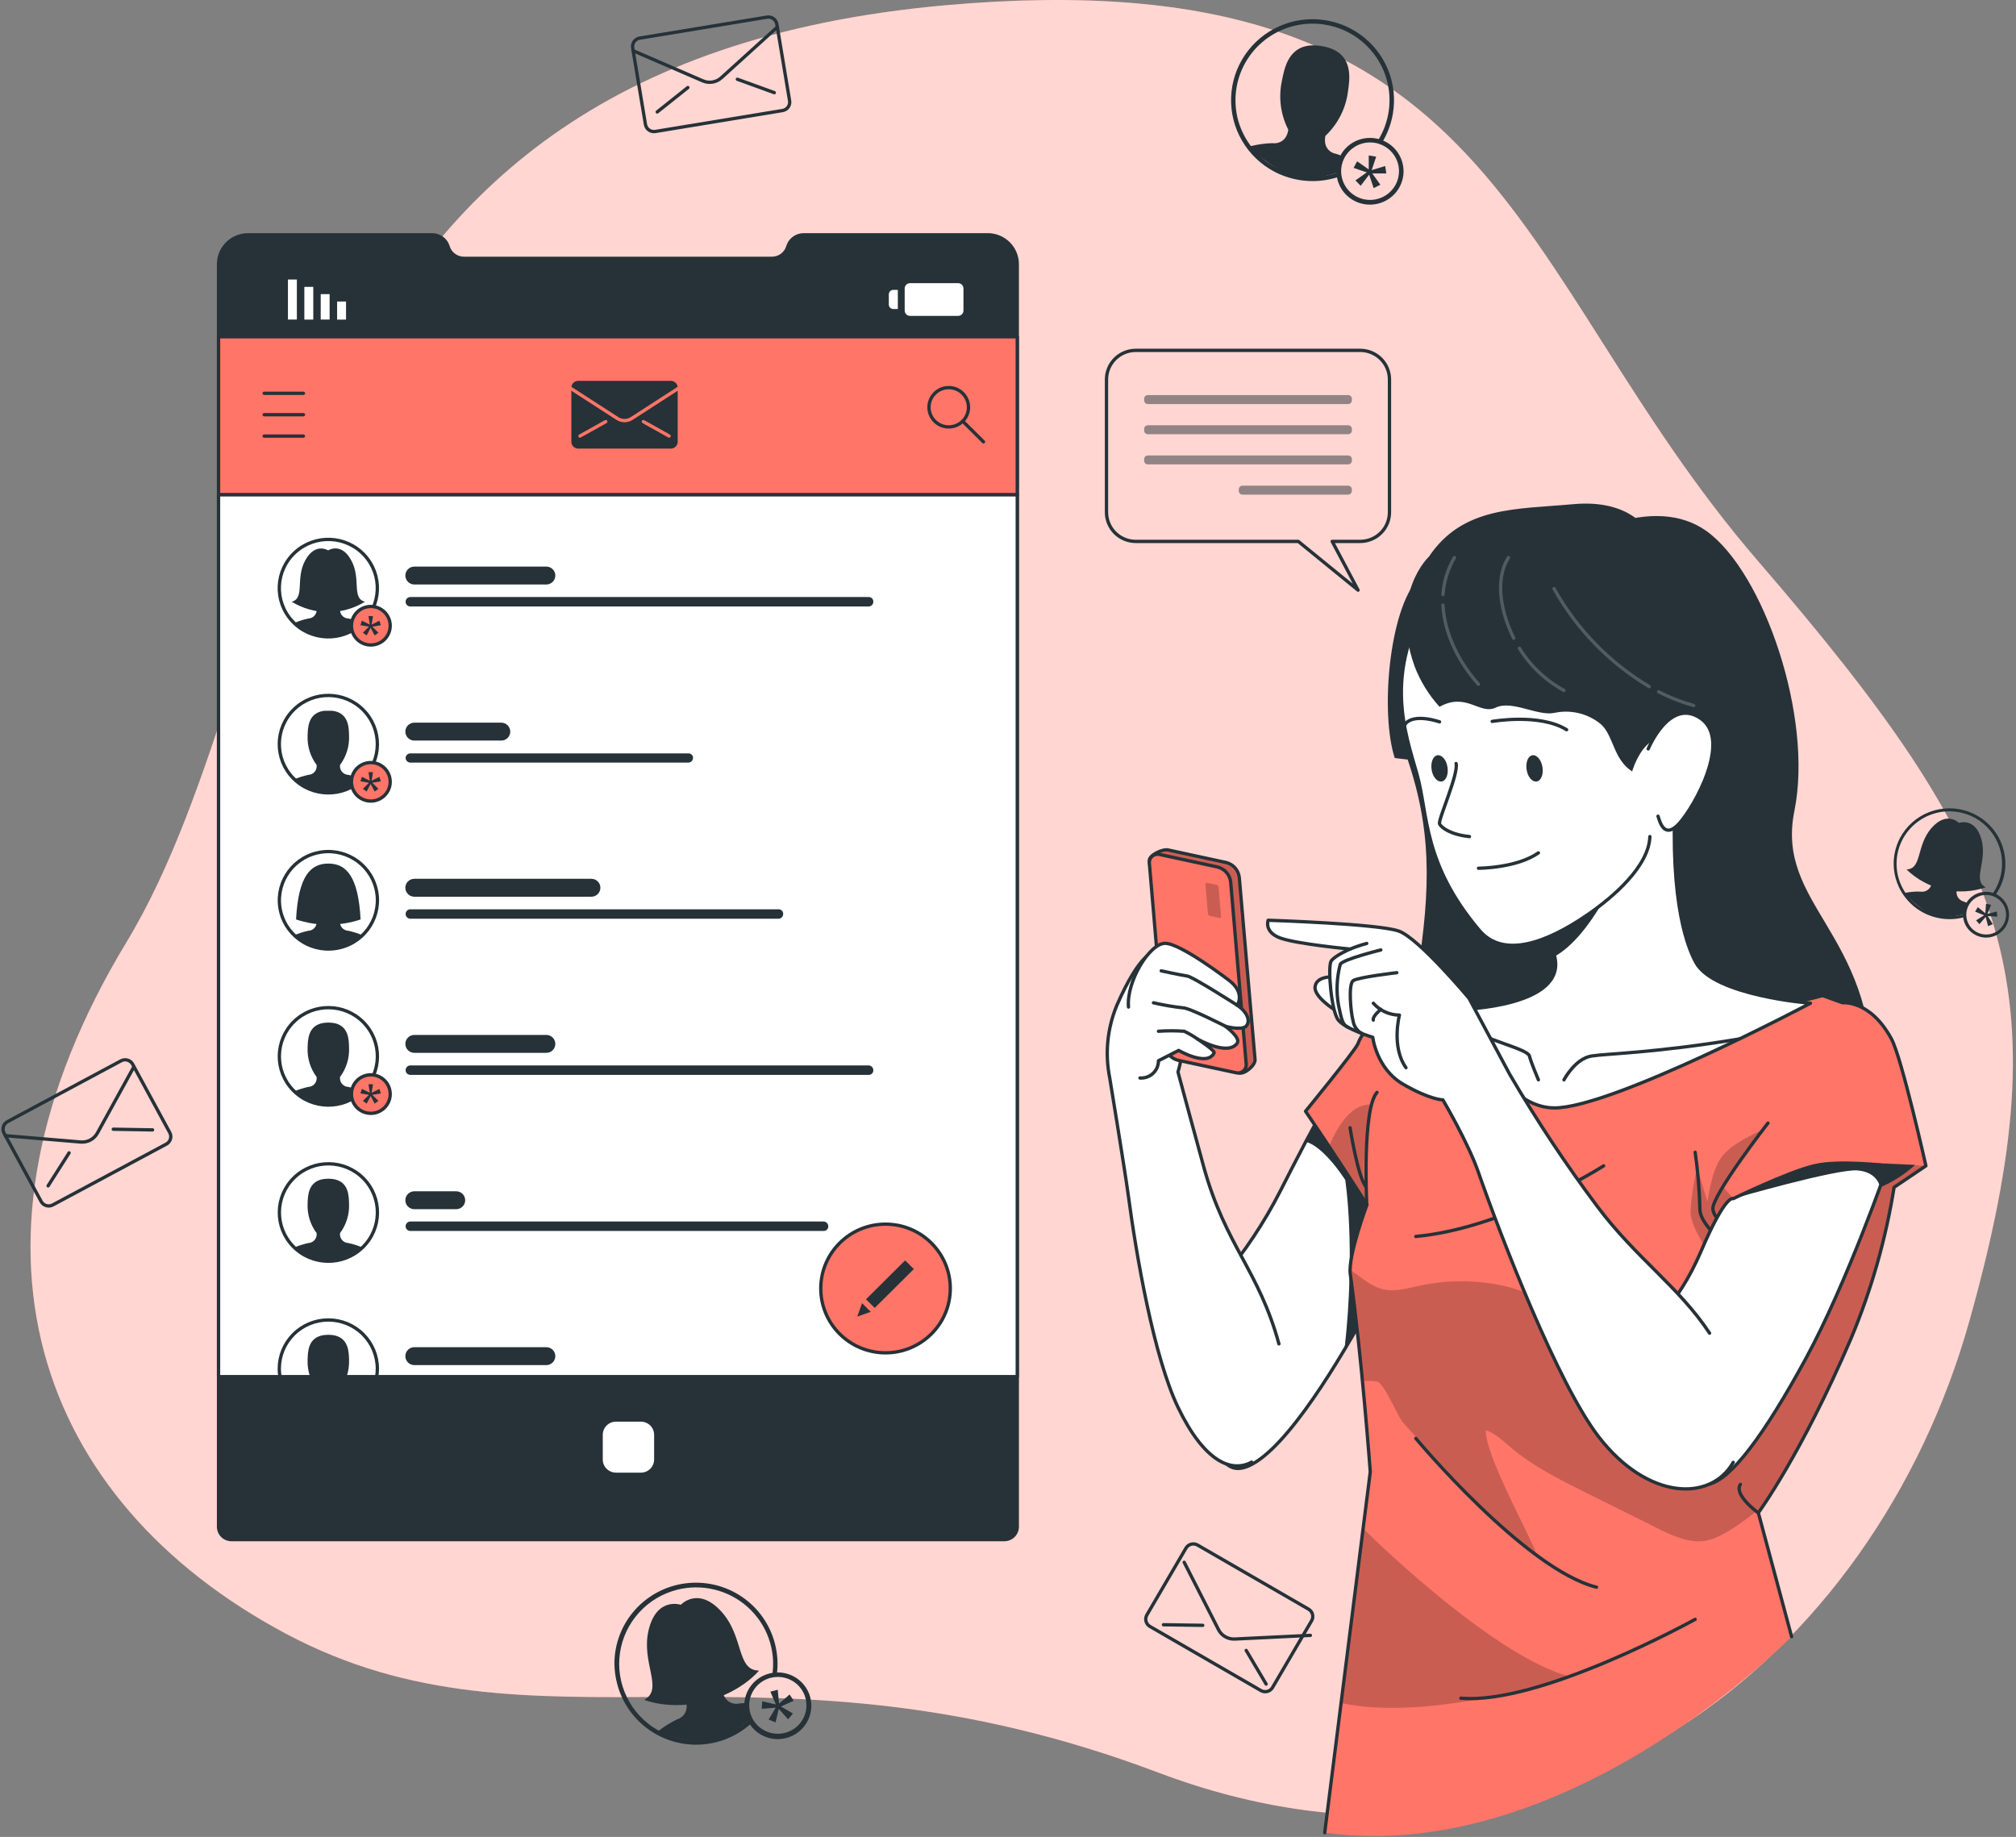 <svg width="608" height="554" viewBox="0 0 608 554" fill="none" xmlns="http://www.w3.org/2000/svg">
<rect x="0" y="0" width="608" height="554" fill="#808080" stroke="none"/>
<path d="M285.346 1.565C453.883 -13.356 454.223 81.141 530.173 169.183C606.123 257.226 622.419 297.155 593.877 398.607C565.334 500.058 468.684 579.648 349.309 534.573C229.933 489.499 161.554 532.791 86.256 492.712C10.958 452.634 -17.041 375.354 38.114 284.206C93.269 193.057 77.53 19.957 285.346 1.565Z" fill="#FF7568"/>
<path opacity="0.7" d="M285.346 1.565C453.883 -13.356 454.223 81.141 530.173 169.183C606.123 257.226 622.419 297.155 593.877 398.607C565.334 500.058 468.684 579.648 349.309 534.573C229.933 489.499 161.554 532.791 86.256 492.712C10.958 452.634 -17.041 375.354 38.114 284.206C93.269 193.057 77.53 19.957 285.346 1.565Z" fill="white"/>
<path d="M233.698 495.656C232.208 489.9 228.657 484.881 223.71 481.539C218.763 478.197 212.759 476.762 206.823 477.502C200.887 478.243 195.427 481.107 191.465 485.56C187.502 490.013 185.31 495.749 185.298 501.692C185.317 503.758 185.596 505.813 186.127 507.809C187.487 513.052 190.558 517.699 194.859 521.022C199.161 524.345 204.45 526.157 209.899 526.174C211.976 526.172 214.044 525.913 216.056 525.404C220.048 524.392 223.718 522.395 226.726 519.598C226.477 519.222 226.255 518.829 226.06 518.423C222.478 521.841 217.888 524.027 212.964 524.661C208.039 525.296 203.04 524.345 198.7 521.947L198.129 521.637C194.179 519.315 191.01 515.881 189.024 511.771C187.037 507.66 186.322 503.057 186.967 498.542C187.613 494.028 189.592 489.805 192.652 486.407C195.713 483.009 199.719 480.589 204.164 479.452C207.877 478.506 211.768 478.487 215.49 479.397C219.212 480.308 222.65 482.119 225.496 484.67C228.342 487.221 230.509 490.433 231.803 494.018C233.096 497.603 233.477 501.45 232.91 505.217C233.359 505.136 233.813 505.087 234.269 505.068C234.699 501.924 234.505 498.726 233.698 495.656Z" fill="#263238"/>
<path d="M226.046 518.463C223.587 520.788 220.77 522.707 217.701 524.147C217.111 524.405 216.502 524.617 215.88 524.782C215.25 524.939 214.609 525.048 213.963 525.106C207.167 525.808 198.074 522.406 198.074 522.406L198.672 521.96C200.36 520.644 202.182 519.508 204.109 518.571C205.468 518.206 207.901 516.518 206.827 512.872C202.846 509.661 200.092 505.19 199.026 500.206C198.183 496.506 196.308 489.336 203.878 486.351C204.484 486.126 205.101 485.932 205.727 485.771C206.379 485.609 207.018 485.487 207.616 485.393C215.771 484.366 217.524 491.564 218.584 495.196C220.064 500.082 219.815 505.324 217.878 510.05C218.72 513.75 221.629 514.101 223.029 513.736C223.708 513.636 224.397 513.614 225.081 513.669C224.997 514.716 225.088 515.771 225.353 516.788C225.501 517.354 225.701 517.906 225.951 518.436L226.046 518.463Z" fill="#263238"/>
<path d="M234.568 524.5C232.674 524.499 230.817 523.97 229.21 522.973C227.603 521.977 226.31 520.552 225.477 518.861C224.645 517.171 224.306 515.282 224.5 513.41C224.694 511.538 225.412 509.757 226.574 508.27C227.736 506.784 229.294 505.651 231.072 505C232.849 504.349 234.775 504.207 236.63 504.589C238.485 504.972 240.195 505.863 241.565 507.163C242.935 508.463 243.911 510.118 244.381 511.941C244.759 513.427 244.791 514.979 244.475 516.479C244.159 517.979 243.503 519.388 242.557 520.598C241.612 521.809 240.4 522.789 239.016 523.465C237.632 524.141 236.111 524.495 234.568 524.5ZM234.568 505.73C233.829 505.73 233.094 505.825 232.38 506.013C230.259 506.569 228.431 507.906 227.267 509.753C226.102 511.6 225.689 513.818 226.112 515.956C226.534 518.094 227.76 519.992 229.541 521.265C231.321 522.538 233.522 523.089 235.697 522.807C237.872 522.525 239.857 521.431 241.25 519.748C242.642 518.064 243.337 515.917 243.193 513.742C243.049 511.568 242.078 509.529 240.476 508.041C238.874 506.553 236.761 505.726 234.568 505.73Z" fill="#263238"/>
<path d="M233.984 514.035L232.339 510.173L234.555 509.605L234.949 513.792L238.143 511.023L239.366 512.927L235.52 514.642L239.135 516.762L237.694 518.518L234.867 515.385L233.902 519.436L231.809 518.599L233.943 515.007L229.729 515.344L229.879 513.089L233.984 514.035Z" fill="#263238"/>
<path d="M217.47 485.933C210.497 478.344 205.332 483.975 205.332 483.975C205.332 483.975 198.088 481.504 195.642 491.497C193.195 501.489 200.317 509.335 194.282 512.643C194.282 512.643 201.948 515.884 212.849 513.102C223.749 510.32 228.9 503.825 228.9 503.825C222.023 503.758 224.456 493.509 217.47 485.933Z" fill="#263238"/>
<path d="M604.397 264.18C605.287 260.213 604.695 256.06 602.732 252.494C600.769 248.928 597.568 246.192 593.726 244.796C589.883 243.401 585.662 243.44 581.846 244.907C578.031 246.373 574.882 249.168 572.986 252.77C572.342 254.025 571.853 255.353 571.532 256.726C570.881 259.556 570.982 262.506 571.826 265.286C572.669 268.066 574.225 270.58 576.341 272.582C578.458 274.584 581.062 276.005 583.898 276.705C586.734 277.405 589.704 277.361 592.518 276.576C592.497 276.27 592.497 275.964 592.518 275.658C589.867 276.441 587.058 276.529 584.363 275.914C580.389 275.029 576.915 272.648 574.672 269.271C574.578 269.15 574.492 269.024 574.414 268.893C573.3 267.139 572.547 265.184 572.198 263.14C571.857 261.086 571.917 258.987 572.375 256.956C573.321 252.878 575.854 249.339 579.42 247.112C582.986 244.885 587.294 244.152 591.403 245.073C592.715 245.363 593.984 245.817 595.182 246.423C597.216 247.468 599 248.937 600.411 250.729C601.823 252.521 602.828 254.595 603.36 256.808C603.891 259.022 603.936 261.323 603.491 263.555C603.046 265.788 602.122 267.898 600.781 269.743C601.094 269.831 601.398 269.944 601.692 270.081C602.974 268.309 603.892 266.304 604.397 264.18Z" fill="#263238"/>
<path d="M592.518 275.658C590.286 276.305 587.964 276.597 585.64 276.522C585.183 276.49 584.729 276.427 584.281 276.333C583.851 276.233 583.428 276.102 583.017 275.941C578.668 274.253 574.183 269.325 574.183 269.325L574.699 269.244C576.154 268.966 577.635 268.848 579.116 268.892C579.521 268.968 579.936 268.957 580.337 268.863C580.737 268.768 581.112 268.591 581.439 268.342C581.766 268.094 582.037 267.78 582.234 267.422C582.43 267.063 582.549 266.667 582.582 266.259C581.168 263.06 580.899 259.477 581.821 256.105C582.487 253.593 583.574 248.624 589.161 249.177C589.617 249.226 590.071 249.298 590.52 249.394C590.973 249.502 591.394 249.623 591.784 249.758C597.057 251.662 595.861 256.618 595.372 259.211C594.731 262.647 592.928 265.762 590.262 268.042C590.11 268.421 590.041 268.829 590.06 269.237C590.079 269.645 590.185 270.044 590.372 270.409C590.558 270.773 590.82 271.093 591.141 271.349C591.462 271.604 591.834 271.789 592.232 271.89C592.675 272.039 593.099 272.239 593.496 272.484C593.12 273.099 592.845 273.769 592.681 274.469C592.591 274.864 592.541 275.267 592.531 275.671C592.531 275.671 592.518 275.644 592.518 275.658Z" fill="#263238"/>
<path d="M595.807 281.991C594.697 281.427 593.759 280.578 593.089 279.534C592.478 278.573 592.116 277.478 592.034 276.344C591.952 275.211 592.153 274.076 592.618 273.038C593.084 272.001 593.801 271.093 594.704 270.397C595.608 269.701 596.671 269.237 597.798 269.047C598.925 268.856 600.082 268.946 601.167 269.306C602.251 269.667 603.229 270.288 604.014 271.115C604.798 271.941 605.365 272.947 605.664 274.044C605.964 275.14 605.986 276.293 605.729 277.4C605.528 278.283 605.154 279.119 604.628 279.858C604.101 280.597 603.433 281.226 602.661 281.708C601.89 282.189 601.03 282.515 600.131 282.666C599.232 282.816 598.312 282.789 597.424 282.585C596.862 282.456 596.319 282.257 595.807 281.991ZM601.76 270.567C601.307 270.336 600.828 270.159 600.333 270.041C599.371 269.825 598.369 269.848 597.418 270.108C596.467 270.368 595.594 270.857 594.878 271.531C594.162 272.206 593.625 273.045 593.312 273.975C593 274.905 592.923 275.897 593.089 276.863C593.254 277.83 593.657 278.741 594.26 279.516C594.864 280.291 595.651 280.907 596.551 281.308C597.451 281.71 598.437 281.885 599.421 281.818C600.406 281.751 601.358 281.444 602.195 280.925C602.864 280.507 603.444 279.963 603.901 279.323C604.358 278.683 604.683 277.96 604.859 277.195C605.034 276.43 605.056 275.638 604.923 274.865C604.79 274.091 604.505 273.351 604.084 272.687C603.516 271.785 602.713 271.053 601.76 270.567Z" fill="#263238"/>
<path d="M598.756 275.428L598.96 272.552L600.482 272.889L599.395 275.59L602.222 274.901L602.372 276.441L599.477 276.279L601.012 278.709L599.585 279.317L598.851 276.522L596.962 278.723L595.956 277.562L598.389 276.036L595.671 274.928L596.486 273.578L598.756 275.428Z" fill="#263238"/>
<path d="M597.574 253.148C595.725 246.396 590.778 248.165 590.778 248.165C590.778 248.165 587.149 244.411 582.501 249.731C577.852 255.052 579.714 262.06 574.984 262.208C578.076 265.214 581.945 267.311 586.163 268.264C590.381 269.218 594.782 268.991 598.878 267.61C594.706 265.463 599.436 259.953 597.574 253.148Z" fill="#263238"/>
<path d="M420.08 34.256C420.843 29.755 420.32 25.132 418.571 20.911C416.822 16.69 413.917 13.041 410.186 10.377C406.455 7.714 402.047 6.143 397.462 5.843C392.878 5.543 388.301 6.526 384.25 8.68C380.2 10.834 376.838 14.074 374.547 18.03C372.256 21.986 371.127 26.502 371.289 31.064C371.45 35.625 372.896 40.05 375.461 43.837C378.027 47.624 381.609 50.62 385.802 52.486C387.7 53.322 389.695 53.921 391.741 54.269C395.802 54.956 399.971 54.617 403.865 53.283C403.793 52.836 403.748 52.385 403.729 51.932C399.058 53.608 393.969 53.75 389.21 52.338C384.451 50.926 380.274 48.033 377.294 44.087C377.158 43.925 377.022 43.749 376.899 43.574C375.13 41.105 373.865 38.316 373.175 35.364C372.509 32.405 372.426 29.347 372.931 26.357C373.439 23.368 374.536 20.507 376.158 17.939C377.78 15.371 379.895 13.146 382.383 11.39C384.87 9.634 387.682 8.383 390.657 7.707C393.632 7.032 396.711 6.945 399.72 7.452C401.651 7.768 403.534 8.33 405.32 9.126C408.367 10.482 411.085 12.475 413.288 14.968C415.49 17.461 417.127 20.396 418.085 23.574C419.043 26.752 419.301 30.098 418.841 33.383C418.381 36.669 417.213 39.818 415.418 42.615C415.881 42.728 416.335 42.872 416.777 43.047C418.439 40.356 419.561 37.371 420.08 34.256Z" fill="#263238"/>
<path d="M403.73 51.933C400.533 53.065 397.174 53.68 393.781 53.756C393.138 53.752 392.498 53.697 391.864 53.594C391.223 53.487 390.591 53.329 389.975 53.121C383.505 51.028 376.573 44.209 376.573 44.209L377.307 44.047C379.405 43.535 381.55 43.241 383.709 43.169C385.136 43.412 388.018 42.831 388.534 39.118C386.213 34.571 385.532 29.371 386.604 24.386C387.352 20.672 388.534 13.34 396.703 13.691C397.35 13.727 397.994 13.799 398.633 13.907C399.265 14.013 399.891 14.153 400.508 14.325C408.337 16.662 407.032 23.967 406.516 27.707C405.848 32.775 403.449 37.461 399.72 40.981C398.973 44.708 401.487 46.194 402.914 46.383C403.577 46.563 404.216 46.822 404.817 47.152C404.304 48.072 403.955 49.072 403.784 50.11C403.69 50.685 403.649 51.269 403.662 51.852C403.662 51.852 403.743 51.919 403.73 51.933Z" fill="#263238"/>
<path d="M409.03 60.844C407.403 60.117 405.997 58.977 404.955 57.537C403.913 56.097 403.272 54.41 403.097 52.645C402.922 50.88 403.219 49.101 403.957 47.487C404.696 45.873 405.851 44.481 407.304 43.452C408.937 42.299 410.878 41.654 412.88 41.597C414.882 41.54 416.857 42.075 418.553 43.133C420.25 44.191 421.592 45.725 422.411 47.541C423.229 49.358 423.487 51.374 423.152 53.337C422.7 55.965 421.217 58.309 419.028 59.853C416.84 61.397 414.124 62.016 411.477 61.574C410.635 61.429 409.813 61.184 409.03 60.844ZM416.75 43.709C416.075 43.406 415.362 43.193 414.63 43.074C412.442 42.711 410.197 43.19 408.352 44.413C406.507 45.635 405.199 47.511 404.695 49.657C404.192 51.803 404.53 54.059 405.641 55.967C406.752 57.874 408.552 59.29 410.676 59.925C412.8 60.561 415.088 60.37 417.075 59.389C419.061 58.409 420.598 56.714 421.371 54.648C422.145 52.583 422.098 50.302 421.24 48.27C420.381 46.238 418.776 44.607 416.75 43.709Z" fill="#263238"/>
<path d="M412.795 51.096V46.883L415.037 47.261L413.678 51.312L417.756 50.07L418.096 52.311H413.869L416.301 55.714L414.276 56.727L412.917 52.676L410.362 56.025L408.785 54.404L412.21 51.987L408.228 50.637L409.288 48.652L412.795 51.096Z" fill="#263238"/>
<path d="M231.311 5.171L192.935 11.49C191.528 11.722 190.576 13.043 190.809 14.441L194.663 37.541C194.896 38.939 196.226 39.884 197.633 39.652L236.008 33.334C237.416 33.102 238.367 31.781 238.134 30.383L234.281 7.283C234.047 5.885 232.718 4.94 231.311 5.171Z" stroke="#263238" stroke-linecap="round" stroke-linejoin="round"/>
<path d="M190.938 15.298L211.951 24.386C212.875 24.786 213.896 24.911 214.89 24.745C215.884 24.58 216.809 24.131 217.551 23.454L234.405 8.182" stroke="#263238" stroke-linecap="round" stroke-linejoin="round"/>
<path d="M198.21 33.757L207.453 26.398" stroke="#263238" stroke-linecap="round" stroke-linejoin="round"/>
<path d="M233.522 27.951L222.376 23.9" stroke="#263238" stroke-linecap="round" stroke-linejoin="round"/>
<path d="M394.638 485.293L361.185 465.97C359.958 465.261 358.386 465.675 357.672 466.893L345.888 487.03C345.175 488.249 345.592 489.811 346.818 490.52L380.272 509.843C381.498 510.552 383.071 510.138 383.784 508.919L395.568 488.783C396.281 487.564 395.864 486.002 394.638 485.293Z" stroke="#263238" stroke-width="0.995" stroke-linecap="round" stroke-linejoin="round"/>
<path d="M357.137 471.161L367.454 491.416C367.898 492.316 368.595 493.068 369.461 493.581C370.328 494.094 371.325 494.346 372.333 494.306L395.194 493.199" stroke="#263238" stroke-linecap="round" stroke-linejoin="round"/>
<path d="M350.885 489.998L362.737 490.174" stroke="#263238" stroke-linecap="round" stroke-linejoin="round"/>
<path d="M381.847 507.89L375.839 497.736" stroke="#263238" stroke-linecap="round" stroke-linejoin="round"/>
<path d="M36.51 319.921L2.273 338.266C1.018 338.939 0.549 340.495 1.226 341.743L12.414 362.351C13.091 363.598 14.657 364.064 15.912 363.391L50.15 345.046C51.405 344.373 51.874 342.817 51.197 341.57L40.009 320.961C39.332 319.714 37.765 319.248 36.51 319.921Z" stroke="#263238" stroke-linecap="round" stroke-linejoin="round"/>
<path d="M1.594 342.499L24.387 344.417C25.392 344.492 26.397 344.277 27.282 343.797C28.167 343.318 28.894 342.596 29.375 341.716L40.357 321.771" stroke="#263238" stroke-linecap="round" stroke-linejoin="round"/>
<path d="M14.506 357.637L20.839 347.685" stroke="#263238" stroke-linecap="round" stroke-linejoin="round"/>
<path d="M46.011 340.758L34.159 340.556" stroke="#263238" stroke-linecap="round" stroke-linejoin="round"/>
<path d="M65.909 79.575V460.439C65.909 461.465 66.318 462.449 67.047 463.175C67.775 463.901 68.764 464.311 69.796 464.315H302.893C303.928 464.315 304.92 463.907 305.651 463.18C306.383 462.453 306.794 461.467 306.794 460.439V79.642C306.787 77.302 305.848 75.06 304.183 73.406C302.517 71.751 300.26 70.818 297.905 70.811H242.383C241.307 70.813 240.261 71.16 239.399 71.799C238.537 72.439 237.906 73.338 237.599 74.362C237.298 75.389 236.668 76.29 235.805 76.928C234.94 77.566 233.892 77.912 232.815 77.914H139.916C138.839 77.914 137.792 77.568 136.93 76.928C136.067 76.288 135.436 75.388 135.131 74.362C134.83 73.332 134.195 72.43 133.324 71.797C132.459 71.159 131.411 70.813 130.334 70.811H74.798C72.454 70.818 70.208 71.741 68.544 73.382C66.881 75.022 65.934 77.246 65.909 79.575Z" fill="#263238" stroke="#263238" stroke-linecap="round" stroke-linejoin="round"/>
<path d="M65.909 149.226L306.794 149.226V101.558L65.909 101.558V149.226Z" fill="#FF7568" stroke="#263238" stroke-linecap="round" stroke-linejoin="round"/>
<path d="M65.909 415.176L306.794 415.176L306.794 149.225L65.909 149.225L65.909 415.176Z" fill="white" stroke="#263238" stroke-linecap="round" stroke-linejoin="round"/>
<path d="M185.774 444.626H193.29C195.767 444.626 197.775 442.631 197.775 440.17V432.703C197.775 430.242 195.767 428.247 193.29 428.247H185.774C183.297 428.247 181.288 430.242 181.288 432.703V440.17C181.288 442.631 183.297 444.626 185.774 444.626Z" fill="white" stroke="#263238" stroke-linecap="round" stroke-linejoin="round"/>
<path d="M91.502 118.613H79.677" stroke="#263238" stroke-linecap="round" stroke-linejoin="round"/>
<path d="M91.502 125.067H79.677" stroke="#263238" stroke-linecap="round" stroke-linejoin="round"/>
<path d="M91.502 131.522H79.677" stroke="#263238" stroke-linecap="round" stroke-linejoin="round"/>
<path d="M164.816 176.273H124.965C124.244 176.273 123.553 175.988 123.043 175.482C122.533 174.975 122.247 174.289 122.247 173.572C122.247 172.856 122.533 172.169 123.043 171.663C123.553 171.156 124.244 170.872 124.965 170.872H164.762C165.483 170.872 166.174 171.156 166.684 171.663C167.194 172.169 167.48 172.856 167.48 173.572C167.48 174.279 167.201 174.958 166.703 175.463C166.205 175.968 165.528 176.259 164.816 176.273Z" fill="#263238"/>
<path d="M261.955 182.903H123.769C123.579 182.905 123.391 182.869 123.215 182.797C123.04 182.726 122.88 182.621 122.746 182.488C122.612 182.354 122.506 182.196 122.434 182.021C122.362 181.847 122.326 181.66 122.328 181.471C122.328 181.284 122.366 181.099 122.438 180.926C122.511 180.753 122.617 180.596 122.751 180.464C122.885 180.332 123.044 180.228 123.219 180.158C123.393 180.087 123.58 180.052 123.769 180.054H261.955C262.145 180.044 262.335 180.074 262.513 180.142C262.69 180.21 262.852 180.314 262.986 180.447C263.121 180.581 263.225 180.741 263.294 180.918C263.362 181.094 263.392 181.283 263.382 181.471C263.384 181.659 263.349 181.845 263.278 182.018C263.207 182.192 263.102 182.35 262.969 182.483C262.837 182.616 262.679 182.721 262.505 182.794C262.33 182.866 262.144 182.903 261.955 182.903Z" fill="#263238"/>
<path d="M109.032 188.178C115.042 182.684 115.431 173.39 109.901 167.419C104.371 161.448 95.016 161.062 89.006 166.556C82.996 172.05 82.607 181.345 88.138 187.315C93.668 193.286 103.023 193.673 109.032 188.178Z" fill="white" stroke="#263238" stroke-linecap="round" stroke-linejoin="round"/>
<path d="M100.215 191.937C104.374 191.329 109.321 187.886 109.321 187.886C107.949 187.304 106.525 186.851 105.067 186.535C104.696 186.524 104.331 186.435 103.997 186.273C103.664 186.112 103.368 185.882 103.13 185.599C102.893 185.315 102.718 184.985 102.619 184.63C102.519 184.274 102.497 183.902 102.552 183.537C104.444 181.007 105.403 177.909 105.271 174.76C105.203 172.411 105.271 167.833 100.215 167.198C99.834 167.198 99.44 167.198 99.019 167.198C98.597 167.198 98.203 167.198 97.823 167.198C92.807 167.833 92.848 172.411 92.766 174.76C92.634 177.909 93.594 181.007 95.485 183.537C95.541 183.902 95.518 184.274 95.418 184.63C95.319 184.985 95.144 185.315 94.907 185.599C94.669 185.882 94.374 186.112 94.04 186.273C93.706 186.435 93.341 186.524 92.97 186.535C91.517 186.851 90.097 187.303 88.73 187.886C88.73 187.886 93.663 191.329 97.823 191.937C98.218 192.005 98.618 192.041 99.019 192.045C99.42 192.042 99.82 192.005 100.215 191.937Z" fill="#263238"/>
<path d="M111.836 194.516C115.063 194.516 117.68 191.916 117.68 188.709C117.68 185.502 115.063 182.903 111.836 182.903C108.608 182.903 105.991 185.502 105.991 188.709C105.991 191.916 108.608 194.516 111.836 194.516Z" fill="#FF7568" stroke="#263238" stroke-linecap="round" stroke-linejoin="round"/>
<path d="M111.536 188.372L111.128 185.793H112.487L112.08 188.372L114.417 187.197L114.852 188.548L112.284 188.993L114.118 190.816L112.99 191.64L111.781 189.331L110.571 191.64L109.443 190.816L111.278 188.993L108.695 188.548L109.144 187.197L111.536 188.372Z" fill="#263238"/>
<path d="M105.936 169.008C102.933 163.404 98.964 165.983 98.964 165.983C98.964 165.983 95.063 163.471 92.046 169.008C89.028 174.544 92.046 180.418 87.968 181.472C91.288 183.511 95.115 184.591 99.018 184.591C102.922 184.591 106.748 183.511 110.068 181.472C105.936 180.418 108.995 174.612 105.936 169.008Z" fill="#263238"/>
<path d="M101.669 96.386H104.36V90.931H101.669V96.386Z" fill="white"/>
<path d="M96.722 96.373H99.413V88.703H96.722V96.373Z" fill="white"/>
<path d="M91.788 96.386H94.479V86.515H91.788V96.386Z" fill="white"/>
<path d="M86.84 96.373H89.531V84.3H86.84V96.373Z" fill="white"/>
<path d="M274.46 95.266H288.948C289.842 95.266 290.566 94.546 290.566 93.659V87.001C290.566 86.114 289.842 85.395 288.948 85.395H274.46C273.566 85.395 272.842 86.114 272.842 87.001V93.659C272.842 94.546 273.566 95.266 274.46 95.266Z" fill="white"/>
<path d="M270.776 93.2H269.417C269.057 93.2 268.711 93.058 268.456 92.805C268.201 92.552 268.058 92.208 268.058 91.85V88.771C268.058 88.413 268.201 88.07 268.456 87.816C268.711 87.563 269.057 87.421 269.417 87.421H270.776V93.16V93.2Z" fill="white"/>
<path d="M290.348 118.639C291.182 119.469 291.75 120.525 291.98 121.675C292.21 122.825 292.092 124.016 291.64 125.099C291.188 126.182 290.424 127.108 289.442 127.759C288.461 128.411 287.308 128.758 286.128 128.758C284.948 128.758 283.794 128.411 282.813 127.759C281.832 127.108 281.067 126.182 280.616 125.099C280.164 124.016 280.046 122.825 280.276 121.675C280.506 120.525 281.074 119.469 281.908 118.639C282.461 118.087 283.118 117.649 283.843 117.35C284.567 117.05 285.344 116.896 286.128 116.896C286.912 116.896 287.689 117.05 288.413 117.35C289.137 117.649 289.795 118.087 290.348 118.639Z" stroke="#263238" stroke-linecap="round" stroke-linejoin="round"/>
<path d="M290.348 127.025L296.614 133.25" stroke="#263238" stroke-linecap="round" stroke-linejoin="round"/>
<path d="M202.301 114.359H174.398C172.972 114.359 171.815 115.508 171.815 116.925V133.224C171.815 134.641 172.972 135.789 174.398 135.789H202.301C203.728 135.789 204.884 134.641 204.884 133.224V116.925C204.884 115.508 203.728 114.359 202.301 114.359Z" fill="#263238" stroke="#FF7568" stroke-linecap="round" stroke-linejoin="round"/>
<path d="M171.815 116.925L186.223 126.229C186.858 126.631 187.596 126.845 188.35 126.845C189.103 126.845 189.841 126.631 190.477 126.229L204.884 116.925" fill="#263238"/>
<path d="M171.815 116.925L186.223 126.229C186.858 126.631 187.596 126.845 188.35 126.845C189.103 126.845 189.841 126.631 190.477 126.229L204.884 116.925" stroke="#FF7568" stroke-linecap="round" stroke-linejoin="round"/>
<path d="M174.914 131.495L182.675 127.16Z" fill="#263238"/>
<path d="M174.914 131.495L182.675 127.16" stroke="#FF7568" stroke-linecap="round" stroke-linejoin="round"/>
<path d="M201.785 131.495L194.038 127.16Z" fill="#263238"/>
<path d="M201.785 131.495L194.038 127.16" stroke="#FF7568" stroke-linecap="round" stroke-linejoin="round"/>
<path d="M151.224 223.345H124.965C124.244 223.345 123.553 223.061 123.043 222.554C122.533 222.048 122.247 221.361 122.247 220.645C122.247 219.928 122.533 219.241 123.043 218.735C123.553 218.228 124.244 217.944 124.965 217.944H151.17C151.891 217.944 152.582 218.228 153.092 218.735C153.602 219.241 153.888 219.928 153.888 220.645C153.889 221.352 153.61 222.03 153.112 222.535C152.613 223.04 151.936 223.331 151.224 223.345Z" fill="#263238"/>
<path d="M207.589 229.989H123.769C123.387 229.989 123.02 229.838 122.75 229.57C122.48 229.301 122.328 228.937 122.328 228.558C122.346 228.191 122.506 227.846 122.774 227.594C123.043 227.342 123.399 227.203 123.769 227.207H207.589C207.773 227.198 207.957 227.226 208.13 227.29C208.302 227.354 208.46 227.452 208.594 227.578C208.727 227.704 208.834 227.856 208.906 228.025C208.979 228.193 209.016 228.374 209.016 228.558C209.016 228.935 208.866 229.297 208.599 229.565C208.331 229.833 207.968 229.985 207.589 229.989Z" fill="#263238"/>
<path d="M109.334 234.955C115.188 229.297 115.317 219.996 109.622 214.18C103.928 208.364 94.566 208.235 88.712 213.893C82.858 219.551 82.728 228.853 88.423 234.669C94.118 240.485 103.48 240.613 109.334 234.955Z" fill="white" stroke="#263238" stroke-linecap="round" stroke-linejoin="round"/>
<path d="M100.215 239.09C104.374 238.482 109.321 235.039 109.321 235.039C107.949 234.457 106.525 234.005 105.067 233.689C104.696 233.678 104.331 233.588 103.997 233.427C103.664 233.266 103.368 233.036 103.13 232.752C102.893 232.469 102.718 232.139 102.619 231.783C102.519 231.428 102.497 231.056 102.552 230.691C104.44 228.159 105.399 225.062 105.271 221.914C105.203 219.564 105.271 214.973 100.215 214.352C99.816 214.331 99.417 214.331 99.019 214.352C98.62 214.331 98.221 214.331 97.823 214.352C92.807 214.973 92.848 219.564 92.766 221.914C92.639 225.062 93.598 228.159 95.485 230.691C95.541 231.056 95.518 231.428 95.418 231.783C95.319 232.139 95.144 232.469 94.907 232.752C94.669 233.036 94.374 233.266 94.04 233.427C93.706 233.588 93.341 233.678 92.97 233.689C91.517 234.005 90.097 234.457 88.73 235.039C88.73 235.039 93.704 238.415 97.782 239.09C98.177 239.158 98.577 239.194 98.978 239.198C99.379 239.195 99.779 239.159 100.174 239.09H100.215Z" fill="#263238"/>
<path d="M111.836 241.589C115.063 241.589 117.68 238.989 117.68 235.783C117.68 232.576 115.063 229.976 111.836 229.976C108.608 229.976 105.991 232.576 105.991 235.783C105.991 238.989 108.608 241.589 111.836 241.589Z" fill="#FF7568" stroke="#263238" stroke-linecap="round" stroke-linejoin="round"/>
<path d="M111.536 235.458L111.128 232.878H112.487L112.08 235.458L114.417 234.283L114.852 235.633L112.284 236.065L114.118 237.902L112.99 238.725L111.781 236.416L110.571 238.725L109.443 237.902L111.278 236.065L108.695 235.633L109.144 234.283L111.536 235.458Z" fill="#263238"/>
<path d="M178.408 270.432H124.965C124.244 270.432 123.553 270.148 123.043 269.641C122.533 269.135 122.247 268.448 122.247 267.731C122.247 267.015 122.533 266.328 123.043 265.822C123.553 265.315 124.244 265.031 124.965 265.031H178.353C179.074 265.031 179.766 265.315 180.276 265.822C180.785 266.328 181.072 267.015 181.072 267.731C181.072 268.438 180.793 269.117 180.295 269.622C179.797 270.127 179.119 270.418 178.408 270.432Z" fill="#263238"/>
<path d="M234.772 277.076H123.769C123.387 277.076 123.02 276.925 122.75 276.656C122.48 276.388 122.328 276.024 122.328 275.644C122.328 275.457 122.365 275.271 122.438 275.099C122.511 274.926 122.617 274.769 122.751 274.637C122.885 274.505 123.044 274.401 123.219 274.33C123.393 274.26 123.58 274.225 123.769 274.226H234.772C234.962 274.217 235.152 274.247 235.329 274.315C235.507 274.382 235.668 274.486 235.803 274.62C235.937 274.754 236.042 274.914 236.11 275.09C236.179 275.267 236.209 275.456 236.199 275.644C236.199 276.022 236.049 276.384 235.782 276.652C235.515 276.92 235.152 277.072 234.772 277.076Z" fill="#263238"/>
<path d="M102.562 285.782C110.494 283.85 115.347 275.895 113.402 268.014C111.457 260.134 103.45 255.312 95.518 257.245C87.586 259.177 82.733 267.133 84.678 275.013C86.623 282.893 94.63 287.715 102.562 285.782Z" fill="white" stroke="#263238" stroke-linecap="round" stroke-linejoin="round"/>
<path d="M100.215 286.11C104.374 285.502 109.321 282.059 109.321 282.059C107.949 281.477 106.525 281.025 105.067 280.708C104.696 280.697 104.331 280.608 103.997 280.446C103.664 280.285 103.368 280.055 103.13 279.772C102.893 279.488 102.718 279.158 102.619 278.803C102.519 278.447 102.497 278.075 102.552 277.71C104.44 275.178 105.399 272.081 105.271 268.933C105.203 266.584 105.271 261.992 100.215 261.371C99.816 261.35 99.417 261.35 99.019 261.371C98.62 261.35 98.221 261.35 97.823 261.371C92.807 261.992 92.848 266.584 92.766 268.933C92.639 272.081 93.598 275.178 95.485 277.71C95.541 278.075 95.518 278.447 95.418 278.803C95.319 279.158 95.144 279.488 94.907 279.772C94.669 280.055 94.374 280.285 94.04 280.446C93.706 280.608 93.341 280.697 92.97 280.708C91.517 281.024 90.097 281.476 88.73 282.059C88.73 282.059 93.663 285.502 97.823 286.11C98.218 286.178 98.618 286.214 99.019 286.218C99.42 286.215 99.82 286.178 100.215 286.11Z" fill="#263238"/>
<path d="M99.019 260.439C93.704 260.439 89.98 264.099 89.287 277.292C95.601 279.399 102.436 279.399 108.75 277.292C108.057 264.099 104.333 260.439 99.019 260.439Z" fill="#263238"/>
<path d="M164.816 317.519H124.965C124.244 317.519 123.553 317.234 123.043 316.728C122.533 316.221 122.247 315.534 122.247 314.818C122.247 314.102 122.533 313.415 123.043 312.908C123.553 312.402 124.244 312.117 124.965 312.117H164.762C165.483 312.117 166.174 312.402 166.684 312.908C167.194 313.415 167.48 314.102 167.48 314.818C167.48 315.525 167.201 316.204 166.703 316.709C166.205 317.214 165.528 317.504 164.816 317.519Z" fill="#263238"/>
<path d="M261.955 324.163H123.769C123.58 324.164 123.393 324.129 123.219 324.059C123.044 323.988 122.885 323.884 122.751 323.752C122.617 323.62 122.511 323.463 122.438 323.291C122.365 323.118 122.328 322.932 122.328 322.745C122.328 322.365 122.48 322.001 122.75 321.733C123.02 321.464 123.387 321.313 123.769 321.313H261.955C262.335 321.317 262.698 321.469 262.965 321.737C263.232 322.005 263.382 322.368 263.382 322.745C263.392 322.934 263.362 323.122 263.294 323.299C263.225 323.475 263.121 323.635 262.986 323.769C262.851 323.903 262.69 324.007 262.513 324.075C262.335 324.142 262.145 324.172 261.955 324.163Z" fill="#263238"/>
<path d="M109.347 329.113C115.201 323.455 115.33 314.154 109.635 308.337C103.94 302.521 94.578 302.393 88.724 308.051C82.87 313.709 82.741 323.01 88.436 328.826C94.13 334.642 103.493 334.771 109.347 329.113Z" fill="white" stroke="#263238" stroke-linecap="round" stroke-linejoin="round"/>
<path d="M100.215 333.196C104.374 332.589 109.321 329.145 109.321 329.145C107.949 328.563 106.525 328.111 105.067 327.795C104.696 327.784 104.331 327.695 103.997 327.533C103.664 327.372 103.368 327.142 103.13 326.859C102.893 326.575 102.718 326.245 102.619 325.89C102.519 325.534 102.497 325.162 102.552 324.797C104.442 322.261 105.401 319.159 105.271 316.007C105.203 313.67 105.271 309.079 100.215 308.458C99.817 308.414 99.418 308.392 99.019 308.391C98.619 308.392 98.22 308.414 97.823 308.458C92.807 309.079 92.848 313.67 92.766 316.007C92.636 319.159 93.596 322.261 95.485 324.797C95.541 325.162 95.518 325.534 95.418 325.89C95.319 326.245 95.144 326.575 94.907 326.859C94.669 327.142 94.374 327.372 94.04 327.533C93.706 327.695 93.341 327.784 92.97 327.795C91.517 328.111 90.097 328.563 88.73 329.145C88.73 329.145 93.663 332.589 97.823 333.196C98.219 333.258 98.618 333.294 99.019 333.304C99.419 333.295 99.819 333.259 100.215 333.196Z" fill="#263238"/>
<path d="M111.836 335.762C115.063 335.762 117.68 333.162 117.68 329.955C117.68 326.749 115.063 324.149 111.836 324.149C108.608 324.149 105.991 326.749 105.991 329.955C105.991 333.162 108.608 335.762 111.836 335.762Z" fill="#FF7568" stroke="#263238" stroke-linecap="round" stroke-linejoin="round"/>
<path d="M111.536 329.564L111.128 326.998H112.487L112.08 329.564L114.417 328.402L114.852 329.753L112.284 330.185L114.118 332.008L112.99 332.845L111.781 330.536L110.571 332.845L109.443 332.008L111.278 330.185L108.695 329.753L109.144 328.402L111.536 329.564Z" fill="#263238"/>
<path d="M137.633 364.672H124.965C124.244 364.672 123.553 364.388 123.043 363.881C122.533 363.375 122.247 362.688 122.247 361.972C122.247 361.255 122.533 360.568 123.043 360.062C123.553 359.556 124.244 359.271 124.965 359.271H137.578C138.299 359.271 138.991 359.556 139.501 360.062C140.01 360.568 140.297 361.255 140.297 361.972C140.297 362.679 140.018 363.358 139.52 363.863C139.022 364.367 138.344 364.658 137.633 364.672Z" fill="#263238"/>
<path d="M248.364 371.235H123.769C123.58 371.237 123.393 371.202 123.219 371.131C123.044 371.061 122.885 370.957 122.751 370.825C122.617 370.693 122.511 370.536 122.438 370.363C122.365 370.19 122.328 370.005 122.328 369.818C122.328 369.438 122.48 369.074 122.75 368.805C123.02 368.537 123.387 368.386 123.769 368.386H248.364C248.743 368.39 249.106 368.542 249.373 368.81C249.641 369.078 249.791 369.44 249.791 369.818C249.8 370.006 249.77 370.195 249.702 370.371C249.634 370.548 249.529 370.708 249.394 370.842C249.26 370.975 249.099 371.079 248.921 371.147C248.743 371.215 248.554 371.245 248.364 371.235Z" fill="#263238"/>
<path d="M109.352 376.206C115.207 370.548 115.336 361.246 109.641 355.43C103.946 349.614 94.584 349.486 88.73 355.144C82.876 360.802 82.747 370.103 88.442 375.919C94.136 381.735 103.498 381.863 109.352 376.206Z" fill="white" stroke="#263238" stroke-linecap="round" stroke-linejoin="round"/>
<path d="M100.215 380.283C104.374 379.662 109.321 376.232 109.321 376.232C107.949 375.65 106.525 375.198 105.067 374.882C104.697 374.869 104.333 374.778 104 374.616C103.668 374.454 103.373 374.224 103.136 373.941C102.898 373.658 102.724 373.329 102.623 372.974C102.523 372.62 102.499 372.249 102.552 371.884C104.442 369.348 105.401 366.246 105.271 363.093C105.203 360.757 105.271 356.166 100.215 355.545C99.817 355.501 99.418 355.479 99.019 355.478C98.619 355.479 98.22 355.501 97.823 355.545C92.807 356.166 92.848 360.757 92.766 363.093C92.636 366.246 93.596 369.348 95.485 371.884C95.538 372.249 95.514 372.62 95.414 372.974C95.313 373.329 95.139 373.658 94.901 373.941C94.664 374.224 94.37 374.454 94.037 374.616C93.704 374.778 93.341 374.869 92.97 374.882C91.517 375.198 90.097 375.65 88.73 376.232C88.73 376.232 93.663 379.662 97.823 380.283C98.219 380.341 98.618 380.372 99.019 380.378C99.419 380.373 99.819 380.341 100.215 380.283Z" fill="#263238"/>
<path d="M164.816 411.691H124.965C124.244 411.691 123.553 411.407 123.043 410.9C122.533 410.394 122.247 409.707 122.247 408.991C122.247 408.274 122.533 407.588 123.043 407.081C123.553 406.575 124.244 406.29 124.965 406.29H164.762C165.483 406.29 166.174 406.575 166.684 407.081C167.194 407.588 167.48 408.274 167.48 408.991C167.48 409.698 167.201 410.377 166.703 410.882C166.205 411.386 165.528 411.677 164.816 411.691Z" fill="#263238"/>
<path d="M113.806 412.772C113.807 413.577 113.739 414.382 113.602 415.175H84.434C84.297 414.382 84.229 413.577 84.231 412.772C84.231 408.875 85.788 405.138 88.562 402.383C91.335 399.628 95.096 398.08 99.018 398.08C102.94 398.08 106.701 399.628 109.475 402.383C112.248 405.138 113.806 408.875 113.806 412.772Z" fill="white" stroke="#263238" stroke-linecap="round" stroke-linejoin="round"/>
<path d="M105.271 410.166C105.335 411.867 105.082 413.566 104.524 415.176H93.514C92.956 413.566 92.703 411.867 92.767 410.166C92.848 407.83 92.767 403.238 97.823 402.617C98.618 402.527 99.42 402.527 100.215 402.617C105.244 403.238 105.203 407.884 105.271 410.166Z" fill="#263238"/>
<path d="M267.066 407.992C277.852 407.992 286.597 399.304 286.597 388.587C286.597 377.87 277.852 369.183 267.066 369.183C256.279 369.183 247.534 377.87 247.534 388.587C247.534 399.304 256.279 407.992 267.066 407.992Z" fill="#FF7568" stroke="#263238" stroke-linecap="round" stroke-linejoin="round"/>
<path d="M275.6 382.725L272.977 380.119L261.175 391.844L263.798 394.451L275.6 382.725Z" fill="#263238"/>
<path d="M259.984 393.017L258.544 397.054L262.608 395.623L259.984 393.017Z" fill="#263238"/>
<path d="M342.54 105.663H410.213C412.556 105.663 414.803 106.587 416.46 108.233C418.117 109.879 419.048 112.112 419.048 114.44V154.491C419.049 155.645 418.822 156.788 418.379 157.854C417.936 158.921 417.285 159.89 416.465 160.706C415.644 161.523 414.67 162.17 413.597 162.612C412.524 163.054 411.374 163.282 410.213 163.282H401.773L409.574 177.974L391.552 163.282H342.54C341.379 163.282 340.229 163.054 339.156 162.612C338.083 162.17 337.109 161.523 336.288 160.706C335.468 159.89 334.817 158.921 334.374 157.854C333.931 156.788 333.704 155.645 333.706 154.491V114.44C333.706 112.112 334.636 109.879 336.293 108.233C337.95 106.587 340.197 105.663 342.54 105.663Z" stroke="#263238" stroke-linecap="round" stroke-linejoin="round"/>
<g opacity="0.5">
<path d="M346.169 121.854L406.597 121.854C407.213 121.854 407.712 121.358 407.712 120.746V120.26C407.712 119.649 407.213 119.153 406.597 119.153L346.169 119.153C345.553 119.153 345.054 119.649 345.054 120.26V120.746C345.054 121.358 345.553 121.854 346.169 121.854Z" fill="#263238"/>
<path d="M346.169 130.955H406.597C407.213 130.955 407.712 130.459 407.712 129.848V129.362C407.712 128.75 407.213 128.254 406.597 128.254H346.169C345.553 128.254 345.054 128.75 345.054 129.362V129.848C345.054 130.459 345.553 130.955 346.169 130.955Z" fill="#263238"/>
<path d="M346.169 140.055H406.597C407.213 140.055 407.712 139.559 407.712 138.948V138.462C407.712 137.85 407.213 137.354 406.597 137.354H346.169C345.553 137.354 345.054 137.85 345.054 138.462V138.948C345.054 139.559 345.553 140.055 346.169 140.055Z" fill="#263238"/>
<path d="M374.712 149.171H406.584C407.199 149.171 407.698 148.675 407.698 148.064V147.577C407.698 146.966 407.199 146.47 406.584 146.47H374.712C374.096 146.47 373.597 146.966 373.597 147.577V148.064C373.597 148.675 374.096 149.171 374.712 149.171Z" fill="#263238"/>
</g>
<path d="M426.999 366.415C426.996 366.442 426.996 366.47 426.999 366.497C426.346 367.847 416.941 387.818 405.483 407.007C402.479 412.044 399.34 417.013 396.173 421.591C389.282 431.556 382.296 439.618 376.492 442.129C357.464 450.353 368.337 385.914 368.337 385.914C375.278 377.708 381.247 368.737 386.129 359.178C388.399 354.721 391.035 349.55 393.794 344.324C395.915 340.34 398.089 336.357 400.223 332.67C405.048 324.298 409.547 317.546 412.279 316.223C415.269 314.765 419.401 329.821 422.527 343.824C425.069 355.491 426.999 366.415 426.999 366.415Z" fill="white" stroke="#263238" stroke-linecap="round" stroke-linejoin="round"/>
<path d="M426.999 366.415C426.996 366.442 426.996 366.469 426.999 366.496C426.346 367.847 416.941 387.818 405.483 407.007C408.935 376.34 405.701 355.828 405.701 355.828C398.348 344.783 393.74 344.364 393.74 344.364C395.86 340.38 398.035 336.397 400.169 332.711L409.9 323.677L422.473 343.864C425.069 355.491 426.999 366.415 426.999 366.415Z" fill="#263238"/>
<path d="M514.692 160.191C531.872 172.546 546.904 216.189 541.169 244.547C535.433 272.904 564.94 281.006 564.832 325.77C564.832 338.247 525.932 388.966 480.767 361.905C435.602 334.844 423.057 321.53 427.352 294.388C431.647 267.246 431.837 249.394 423.682 226.614C415.527 203.834 483.526 137.815 514.692 160.191Z" fill="#263238"/>
<path d="M580.774 351.601L571.179 358.069C568.679 373.717 564.322 389.015 558.199 403.643C546.116 431.825 535.419 448.623 531.681 454.173C530.757 455.524 530.254 456.199 530.254 456.199L540.285 493.563C540.285 493.563 473.346 562.714 399.516 552.735L404.45 513.575L411.096 460.911L413.257 443.803C413.257 443.803 412.347 431.528 410.892 416.418C409.9 406.006 408.65 394.245 407.236 384.225C407.178 383.778 407.155 383.326 407.168 382.875C407.277 376.555 412.265 363.268 412.265 363.268C408.052 356.638 404.11 350.534 400.862 345.713C396.567 339.245 393.726 335.086 393.726 335.086C393.726 335.086 408.677 316.83 409.52 314.75C414.249 302.448 430.777 304.744 430.777 304.744C432.012 303.556 433.556 302.734 435.235 302.367C443.091 300.409 465.422 315.965 477.614 316.087C489.805 316.208 549.65 300.193 549.65 300.193L555.739 302.367C555.739 302.367 563.989 301.395 570.431 313.251C573.489 318.99 580.774 351.601 580.774 351.601Z" fill="#FF7568"/>
<path opacity="0.3" d="M473.319 505.595C473.319 505.595 431.728 519.544 404.382 513.589L411.028 460.926C416.954 466.773 451.314 499.708 473.319 505.595Z" fill="black" fill-opacity="0.7"/>
<path opacity="0.3" d="M412.197 363.323C407.984 356.693 404.042 350.589 400.794 345.769C403.621 339.017 407.821 332.765 413.638 333.129C413.638 333.129 409.574 351.062 412.197 363.323Z" fill="black" fill-opacity="0.7"/>
<path opacity="0.3" d="M547.081 351.601C539.619 354.059 522.711 361.499 522.711 361.499L519.585 357.894L531.613 340.771C531.613 340.771 523.146 344.174 519.585 348.455C516.024 352.736 515.086 362.283 514.95 362.242C514.814 362.201 511.838 352.195 511.838 352.195C510.827 356.361 510.163 360.602 509.853 364.875C509.459 369.399 514.461 376.758 518.797 382.227L511.24 422.184L482.425 404.778L468.834 396.595C467.645 395.973 466.497 395.278 465.395 394.515C463.818 393.246 462.785 391.598 460.95 390.464C458.854 389.296 456.589 388.453 454.236 387.966C445.633 385.976 436.692 385.907 428.059 387.764C424.416 388.547 420.678 389.667 417.063 388.817C413.448 387.966 410.349 385.09 407.168 382.929C407.155 383.38 407.178 383.832 407.236 384.28C408.595 394.299 409.955 406.061 410.892 416.472H412.442C413.445 416.417 414.451 416.499 415.432 416.715C417.512 417.282 421.643 427.356 423.07 428.949C433.495 440.508 450.933 460.007 463.601 469.122C461.073 462.37 447.848 438.739 448.093 431.312C450.933 432.257 453.149 434.431 455.432 436.362C462.31 442.223 470.519 446.301 478.62 450.325L496.465 459.197C501.902 461.897 509.065 466.124 515.317 464.463C520.441 463.113 526.897 457.995 530.988 454.768L531.668 454.227C535.406 448.678 546.102 431.879 558.185 403.698C564.308 389.069 568.666 373.771 571.165 358.123L580.761 351.655C580.761 351.655 554.543 349.144 547.081 351.601Z" fill="black" fill-opacity="0.7"/>
<path d="M399.516 552.735L413.257 443.87C413.257 443.87 410.675 408.869 407.236 384.293C406.461 378.784 412.265 363.322 412.265 363.322C402.384 347.793 393.726 335.14 393.726 335.14C393.726 335.14 408.677 316.884 409.52 314.804C414.249 302.503 430.777 304.798 430.777 304.798C432.012 303.611 433.556 302.788 435.235 302.422C443.091 300.464 465.422 316.02 477.614 316.141C489.805 316.263 549.649 300.248 549.649 300.248L555.739 302.422C555.739 302.422 563.989 301.449 570.431 313.305C573.53 318.99 580.829 351.601 580.829 351.601L571.233 358.069C568.733 373.717 564.376 389.015 558.253 403.643C543.193 438.752 530.295 456.226 530.295 456.226L540.326 493.59" stroke="#263238" stroke-linecap="round" stroke-linejoin="round"/>
<path d="M533.19 338.706C533.19 338.706 516.16 360.622 516.581 364.673C517.003 368.724 524.886 372.897 524.886 372.897" stroke="#263238" stroke-linecap="round" stroke-linejoin="round"/>
<path d="M511.24 347.496C512.061 353.188 512.538 358.924 512.667 364.672C512.667 372.18 533.19 384.644 533.19 384.644" stroke="#263238" stroke-linecap="round" stroke-linejoin="round"/>
<path d="M412.197 363.323C412.197 363.323 410.77 334.425 415.296 329.442" stroke="#263238" stroke-linecap="round" stroke-linejoin="round"/>
<path d="M407.168 340.123C407.168 340.123 409.506 355.085 411.98 357.934" stroke="#263238" stroke-linecap="round" stroke-linejoin="round"/>
<path d="M483.635 351.602C483.635 351.602 454.236 370.398 426.999 372.896" stroke="#263238" stroke-linecap="round" stroke-linejoin="round"/>
<path d="M426.999 433.797C426.999 433.797 459.972 473.321 481.487 478.669" stroke="#263238" stroke-linecap="round" stroke-linejoin="round"/>
<path d="M530.24 456.226C530.24 456.226 522.751 450.825 524.885 447.665" stroke="#263238" stroke-linecap="round" stroke-linejoin="round"/>
<path d="M511.239 488.365C511.239 488.365 464.457 514.278 440.563 512.144" stroke="#263238" stroke-linecap="round" stroke-linejoin="round"/>
<path d="M385.707 405.291C379.604 383.011 369.614 375.746 363.022 351.885C361.065 344.823 355.262 323.285 355.262 323.285C355.262 323.285 362.669 300.329 347.868 287.258C347.868 287.258 343.79 287.258 336.845 303.151C333.944 310.094 333.191 317.738 334.684 325.108C334.684 325.108 339.291 353.101 340.297 360.622C342.717 378.757 347.963 409.126 355.248 424.372C363.063 440.67 371.3 444.316 377.47 440.954" fill="white"/>
<path d="M385.707 405.291C379.604 383.011 369.614 375.746 363.022 351.885C361.065 344.823 355.262 323.285 355.262 323.285C355.262 323.285 362.669 300.329 347.868 287.258C347.868 287.258 343.79 287.258 336.845 303.151C333.944 310.094 333.191 317.738 334.684 325.108C334.684 325.108 339.291 353.101 340.297 360.622C342.717 378.757 347.963 409.126 355.248 424.372C363.063 440.67 371.3 444.316 377.47 440.954" stroke="#263238" stroke-linecap="round" stroke-linejoin="round"/>
<path d="M357.844 318.396L373.692 323.595C375.364 324.027 378.653 321.259 378.503 319.544L373.76 264.747C373.668 263.668 373.24 262.644 372.536 261.816C371.833 260.989 370.888 260.399 369.832 260.129L352.34 256.348C350.668 255.929 346.468 257.914 346.617 259.616L353.903 313.778C353.996 314.859 354.425 315.885 355.132 316.712C355.838 317.54 356.786 318.128 357.844 318.396Z" fill="#FF7568"/>
<mask id="mask0_37_20439" style="mask-type:luminance" maskUnits="userSpaceOnUse" x="346" y="256" width="33" height="68">
<path d="M357.844 318.396L373.692 323.595C375.364 324.027 378.653 321.259 378.503 319.544L373.76 264.747C373.668 263.668 373.24 262.644 372.536 261.816C371.833 260.989 370.888 260.399 369.832 260.129L352.34 256.348C350.668 255.929 346.468 257.914 346.617 259.616L353.903 313.778C353.996 314.859 354.425 315.885 355.132 316.712C355.838 317.54 356.786 318.128 357.844 318.396Z" fill="white"/>
</mask>
<g mask="url(#mask0_37_20439)">
<path opacity="0.3" d="M357.844 318.396L373.692 323.595C375.364 324.027 378.653 321.259 378.503 319.544L373.76 264.747C373.668 263.668 373.24 262.644 372.536 261.816C371.833 260.989 370.888 260.399 369.832 260.129L352.34 256.348C350.668 255.929 346.468 257.914 346.617 259.616L353.903 313.778C353.996 314.859 354.425 315.885 355.132 316.712C355.838 317.54 356.786 318.128 357.844 318.396Z" fill="black" fill-opacity="0.7"/>
</g>
<path d="M357.844 318.396L373.692 323.595C375.364 324.027 378.653 321.259 378.503 319.544L373.76 264.747C373.668 263.668 373.24 262.644 372.536 261.816C371.833 260.989 370.888 260.399 369.832 260.129L352.34 256.348C350.668 255.929 346.468 257.914 346.617 259.616L353.903 313.778C353.996 314.859 354.425 315.885 355.132 316.712C355.838 317.54 356.786 318.128 357.844 318.396Z" stroke="#263238" stroke-linecap="round" stroke-linejoin="round"/>
<path d="M355.234 319.747L372.727 323.515C373.113 323.616 373.518 323.623 373.907 323.536C374.297 323.449 374.659 323.271 374.964 323.015C375.27 322.759 375.509 322.435 375.661 322.068C375.813 321.701 375.874 321.304 375.839 320.908L371.164 266.098C371.071 265.017 370.641 263.992 369.935 263.164C369.228 262.336 368.28 261.748 367.222 261.48L349.743 257.699C349.356 257.6 348.951 257.595 348.562 257.684C348.173 257.773 347.811 257.953 347.506 258.21C347.201 258.466 346.963 258.792 346.81 259.159C346.658 259.525 346.597 259.923 346.631 260.319L351.306 315.129C351.399 316.208 351.826 317.232 352.53 318.06C353.233 318.887 354.179 319.477 355.234 319.747Z" fill="#FF7568" stroke="#263238" stroke-linecap="round" stroke-linejoin="round"/>
<path opacity="0.3" d="M364.939 276.238L367.753 276.846C367.815 276.861 367.879 276.861 367.942 276.846C368.004 276.832 368.062 276.803 368.111 276.763C368.159 276.722 368.198 276.67 368.223 276.612C368.248 276.554 368.26 276.49 368.256 276.427L367.508 267.582C367.491 267.408 367.421 267.244 367.307 267.111C367.192 266.978 367.04 266.883 366.869 266.84L364.042 266.232C363.98 266.217 363.916 266.217 363.853 266.231C363.791 266.246 363.733 266.275 363.684 266.315C363.636 266.356 363.597 266.408 363.572 266.466C363.547 266.524 363.535 266.587 363.539 266.651L364.3 275.495C364.317 275.669 364.388 275.834 364.502 275.967C364.616 276.1 364.769 276.195 364.939 276.238Z" fill="black" fill-opacity="0.7"/>
<path d="M340.338 303.705C339.659 296.022 346.699 284.49 351.389 284.49C356.078 284.49 370.322 295.401 370.322 295.401C375.84 299.371 373.108 303.152 373.108 303.152C376.356 305.285 377.185 308.175 375.758 309.512C374.331 310.848 369.561 309.512 369.561 309.512C369.561 309.512 374.29 312.942 373.108 314.629C370.322 318.613 361.161 313.36 361.161 313.36C361.161 313.36 366.475 316.844 366.176 317.506C364.165 321.854 355.48 316.79 355.48 316.79L349.377 319.896C349.382 320.611 349.239 321.319 348.956 321.977C348.673 322.634 348.256 323.226 347.731 323.715C347.206 324.205 346.585 324.581 345.907 324.821C345.229 325.061 344.509 325.158 343.791 325.108" fill="white"/>
<path d="M340.338 303.705C339.659 296.022 346.699 284.49 351.389 284.49C356.078 284.49 370.322 295.401 370.322 295.401C375.84 299.371 373.108 303.152 373.108 303.152C376.356 305.285 377.185 308.175 375.758 309.512C374.331 310.848 369.561 309.512 369.561 309.512C369.561 309.512 374.29 312.942 373.108 314.629C370.322 318.613 361.161 313.36 361.161 313.36C361.161 313.36 366.475 316.844 366.176 317.506C364.165 321.854 355.48 316.79 355.48 316.79L349.377 319.896C349.382 320.611 349.239 321.319 348.956 321.977C348.673 322.634 348.256 323.226 347.731 323.715C347.206 324.205 346.585 324.581 345.907 324.821C345.229 325.061 344.509 325.158 343.791 325.108" stroke="#263238" stroke-linecap="round" stroke-linejoin="round"/>
<path d="M373.108 303.152C373.108 303.152 359.761 294.59 358.075 294.361C356.39 294.131 350.206 292.794 350.206 292.794" fill="white"/>
<path d="M373.108 303.152C373.108 303.152 359.761 294.59 358.075 294.361C356.39 294.131 350.206 292.794 350.206 292.794" stroke="#263238" stroke-linecap="round" stroke-linejoin="round"/>
<path d="M369.615 309.511C369.615 309.511 358.741 303.948 356.784 303.948C353.784 303.621 350.806 303.111 347.868 302.422" fill="white"/>
<path d="M369.615 309.511C369.615 309.511 358.741 303.948 356.784 303.948C353.784 303.621 350.806 303.111 347.868 302.422" stroke="#263238" stroke-linecap="round" stroke-linejoin="round"/>
<path d="M361.161 313.36C359.895 312.464 358.553 311.678 357.151 311.01C354.563 310.826 351.965 310.826 349.377 311.01" fill="white"/>
<path d="M361.161 313.36C359.895 312.464 358.553 311.678 357.151 311.01C354.563 310.826 351.965 310.826 349.377 311.01" stroke="#263238" stroke-linecap="round" stroke-linejoin="round"/>
<path d="M497.077 399.607C497.077 399.607 505.504 394.894 513.033 377.313C520.563 359.731 522.711 361.5 522.711 361.5C522.711 361.5 539.197 353.466 547.081 351.602C554.964 349.739 569.303 351.602 569.303 351.602C569.303 351.602 557.07 386.86 544.58 409.788C532.089 432.717 522.031 446.248 515.358 447.598C508.684 448.948 497.077 399.607 497.077 399.607Z" fill="white" stroke="#263238" stroke-linecap="round" stroke-linejoin="round"/>
<path d="M546.007 302.557C546.007 302.557 486.014 334.303 468.671 334.128C451.328 333.952 440.522 304.42 440.522 304.42C440.522 304.42 472.599 303.705 468.875 288.473C468.875 288.216 468.752 287.933 468.671 287.663C467.135 282.342 461.25 273.025 459.061 269.676C458.545 268.879 458.232 268.42 458.232 268.42L505.708 233.203C502.99 268.812 508.236 284.422 511.457 290.282C516.989 300.315 546.007 302.557 546.007 302.557Z" fill="white" stroke="#263238" stroke-linecap="round" stroke-linejoin="round"/>
<path d="M492.238 253.162C492.238 253.162 482.344 280.952 468.833 288.473C468.833 288.217 468.711 287.933 468.63 287.663C467.094 282.343 461.209 273.025 459.02 269.676L492.238 253.162Z" fill="#263238"/>
<path d="M471.675 325.661C471.675 325.661 475.032 319.22 480.047 318.464C485.062 317.708 498.871 317.573 524.41 313.36" stroke="#263238" stroke-linecap="round" stroke-linejoin="round"/>
<path d="M463.968 325.662C463.968 325.662 461.821 320.652 461.25 318.465C460.679 316.277 447.332 313.522 442.901 309.903" stroke="#263238" stroke-linecap="round" stroke-linejoin="round"/>
<path d="M427.664 174.585C418.871 184.105 416.247 215.176 420.637 228.599C420.637 228.599 442.67 231.732 447.821 227.789C452.972 223.846 427.664 174.585 427.664 174.585Z" fill="#263238"/>
<path d="M510.52 237.336C512.64 228.032 523.88 182.93 497.417 162.972C470.954 143.014 438.674 169.63 434.148 175.909C415.895 201.241 423.982 221.375 427.352 233.514C430.723 245.654 429.065 260.359 446.136 280.574C453.312 289.068 466.224 284.544 478.946 275.753C486.571 270.487 497.309 261.223 497.58 252.298" fill="white"/>
<path d="M510.52 237.336C512.64 228.032 523.88 182.93 497.417 162.972C470.954 143.014 438.674 169.63 434.148 175.909C415.895 201.241 423.982 221.375 427.352 233.514C430.723 245.654 429.065 260.359 446.136 280.574C453.312 289.068 466.224 284.544 478.946 275.753C486.571 270.487 497.309 261.223 497.58 252.298" stroke="#263238" stroke-linecap="round" stroke-linejoin="round"/>
<path d="M450.023 217.566C450.023 217.566 464.362 215.028 472.476 220.078" stroke="#263238" stroke-linecap="round" stroke-linejoin="round"/>
<path d="M465.191 231.34C465.544 233.527 464.769 235.472 463.451 235.688C462.133 235.904 460.733 234.338 460.407 232.123C460.08 229.909 460.828 227.991 462.146 227.775C463.465 227.559 464.824 229.152 465.191 231.34Z" fill="#263238"/>
<path d="M436.54 231.34C436.894 233.527 436.119 235.472 434.8 235.688C433.482 235.904 432.082 234.338 431.756 232.123C431.43 229.909 432.177 227.991 433.496 227.775C434.814 227.559 436.214 229.152 436.54 231.34Z" fill="#263238"/>
<path d="M434.148 217.702C434.148 217.702 426.237 214.893 423.682 218.498" stroke="#263238" stroke-linecap="round" stroke-linejoin="round"/>
<path d="M439.136 230.259C439.951 233.338 433.699 247.22 434.148 248.421C434.596 249.623 437.668 251.757 443.172 252.297" stroke="#263238" stroke-linecap="round" stroke-linejoin="round"/>
<path d="M445.891 261.844C445.891 261.844 457.362 261.844 463.968 257.212" stroke="#263238" stroke-linecap="round" stroke-linejoin="round"/>
<path d="M430.94 167.887C430.94 167.887 418.844 179.055 426.645 201.011C428.368 205.489 430.912 209.61 434.148 213.164C442.235 208.641 446.272 215.703 451.11 213.394C455.949 211.085 463.655 215.987 468.671 215.014C471.137 214.469 473.697 214.493 476.152 215.085C478.608 215.677 480.893 216.822 482.833 218.431C486.598 221.78 486.598 229.112 492.239 232.65C492.239 232.65 495.528 221.186 502.459 222.846C509.391 224.507 503.261 244.452 503.261 244.452C511.948 233.932 517.365 221.128 518.851 207.601C521.569 184.645 512.436 164.593 497.104 160.339C497.104 160.339 491.994 150.454 474.515 152.048C457.036 153.641 441.188 152.669 430.94 167.887Z" fill="#263238"/>
<path d="M497.077 225.858C497.077 225.858 503.533 210.14 512.938 216.662C522.344 223.185 511.063 243.21 506.482 248.287C501.902 253.365 500.57 247.761 500.04 246.154" fill="white"/>
<path d="M497.077 225.858C497.077 225.858 503.533 210.14 512.938 216.662C522.344 223.185 511.063 243.21 506.482 248.287C501.902 253.365 500.57 247.761 500.04 246.154" stroke="#263238" stroke-linecap="round" stroke-linejoin="round"/>
<g opacity="0.2">
<path d="M435.181 179.311C435.452 175.377 436.639 171.559 438.647 168.157" stroke="white" stroke-linecap="round" stroke-linejoin="round"/>
<path d="M445.891 206.359C440.074 199.904 435.643 191.222 435.167 182.499" stroke="white" stroke-linecap="round" stroke-linejoin="round"/>
<path d="M458.232 195.502C461.515 200.838 466.15 205.224 471.675 208.222" stroke="white" stroke-linecap="round" stroke-linejoin="round"/>
<path d="M454.93 168.157C450.472 175.274 453.04 185.482 456.52 192.463" stroke="white" stroke-linecap="round" stroke-linejoin="round"/>
<path d="M500.231 208.627C503.599 210.363 507.138 211.752 510.791 212.773" stroke="white" stroke-linecap="round" stroke-linejoin="round"/>
<path d="M468.671 177.515C475.465 189.698 485.365 199.892 497.376 207.074" stroke="white" stroke-linecap="round" stroke-linejoin="round"/>
</g>
<path d="M401.052 294.645C401.052 294.645 396.975 294.644 396.608 297.602C396.241 300.559 402.316 304.421 402.316 304.421" fill="white"/>
<path d="M401.052 294.645C401.052 294.645 396.975 294.644 396.608 297.602C396.241 300.559 402.316 304.421 402.316 304.421" stroke="#263238" stroke-linecap="round" stroke-linejoin="round"/>
<path d="M515.589 402.063C506.401 388.141 493.434 379.432 481.841 363.984C472.244 351.172 463.391 337.827 455.323 324.014L443.023 301.058C443.023 301.058 427.963 283.017 421.874 280.803C415.785 278.588 382.459 277.535 382.459 277.535C382.459 277.535 381.099 281.127 386.251 282.936C391.402 284.746 407.182 286.217 407.182 286.217C407.182 286.217 402.533 288.202 401.46 289.836C400.386 291.47 401.46 304.893 403.607 307.62C405.755 310.348 414.005 312.833 414.005 312.833C414.005 312.833 415.092 322.285 423.152 326.971C431.212 331.656 435.153 331.71 435.153 331.71C435.153 331.71 442.738 344.512 445.904 353.654C452.7 373.139 469.839 417.444 482.221 433.418C496.873 452.323 515.861 453.052 522.724 441.021" fill="white"/>
<path d="M515.589 402.063C506.401 388.141 493.434 379.432 481.841 363.984C472.244 351.172 463.391 337.827 455.323 324.014L443.023 301.058C443.023 301.058 427.963 283.017 421.874 280.803C415.785 278.588 382.459 277.535 382.459 277.535C382.459 277.535 381.099 281.127 386.251 282.936C391.402 284.746 407.182 286.217 407.182 286.217C407.182 286.217 402.533 288.202 401.46 289.836C400.386 291.47 401.46 304.893 403.607 307.62C405.755 310.348 414.005 312.833 414.005 312.833C414.005 312.833 415.092 322.285 423.152 326.971C431.212 331.656 435.153 331.71 435.153 331.71C435.153 331.71 442.738 344.512 445.904 353.654C452.7 373.139 469.839 417.444 482.221 433.418C496.873 452.323 515.861 453.052 522.724 441.021" stroke="#263238" stroke-linecap="round" stroke-linejoin="round"/>
<path d="M421.263 293.348C421.263 293.348 409.574 294.698 408.093 295.752C406.611 296.805 407.318 305.11 408.093 308.013C408.225 308.769 408.522 309.488 408.963 310.117C409.405 310.747 409.98 311.273 410.648 311.659" stroke="#263238" stroke-linecap="round" stroke-linejoin="round"/>
<path d="M416.438 286.488C416.438 286.488 404.94 289.337 404.206 290.809C403.136 294.828 402.955 299.03 403.676 303.125C404.613 307.635 404.885 309.053 406.638 309.876" stroke="#263238" stroke-linecap="round" stroke-linejoin="round"/>
<path d="M407.168 286.231C408.804 285.552 410.484 284.983 412.197 284.53" stroke="#263238" stroke-linecap="round" stroke-linejoin="round"/>
<path d="M414.182 302.557C415.164 303.673 416.374 304.568 417.73 305.185C419.087 305.802 420.56 306.126 422.051 306.136C422.051 306.136 419.537 315.75 424.022 321.989" stroke="#263238" stroke-linecap="round" stroke-linejoin="round"/>
<path d="M416.438 304.42C416.438 304.42 413.842 306.513 414.182 307.634" stroke="#263238" stroke-linecap="round" stroke-linejoin="round"/>
<path d="M522.711 361.5C522.711 361.5 545.817 351.453 549.161 350.778C552.504 350.103 577.553 351.332 577.553 351.332C574.454 354.174 570.88 356.458 566.993 358.084C566.993 358.084 566.436 353.506 560.197 352.979C553.958 352.453 522.711 361.5 522.711 361.5Z" fill="#263238"/>
</svg>
